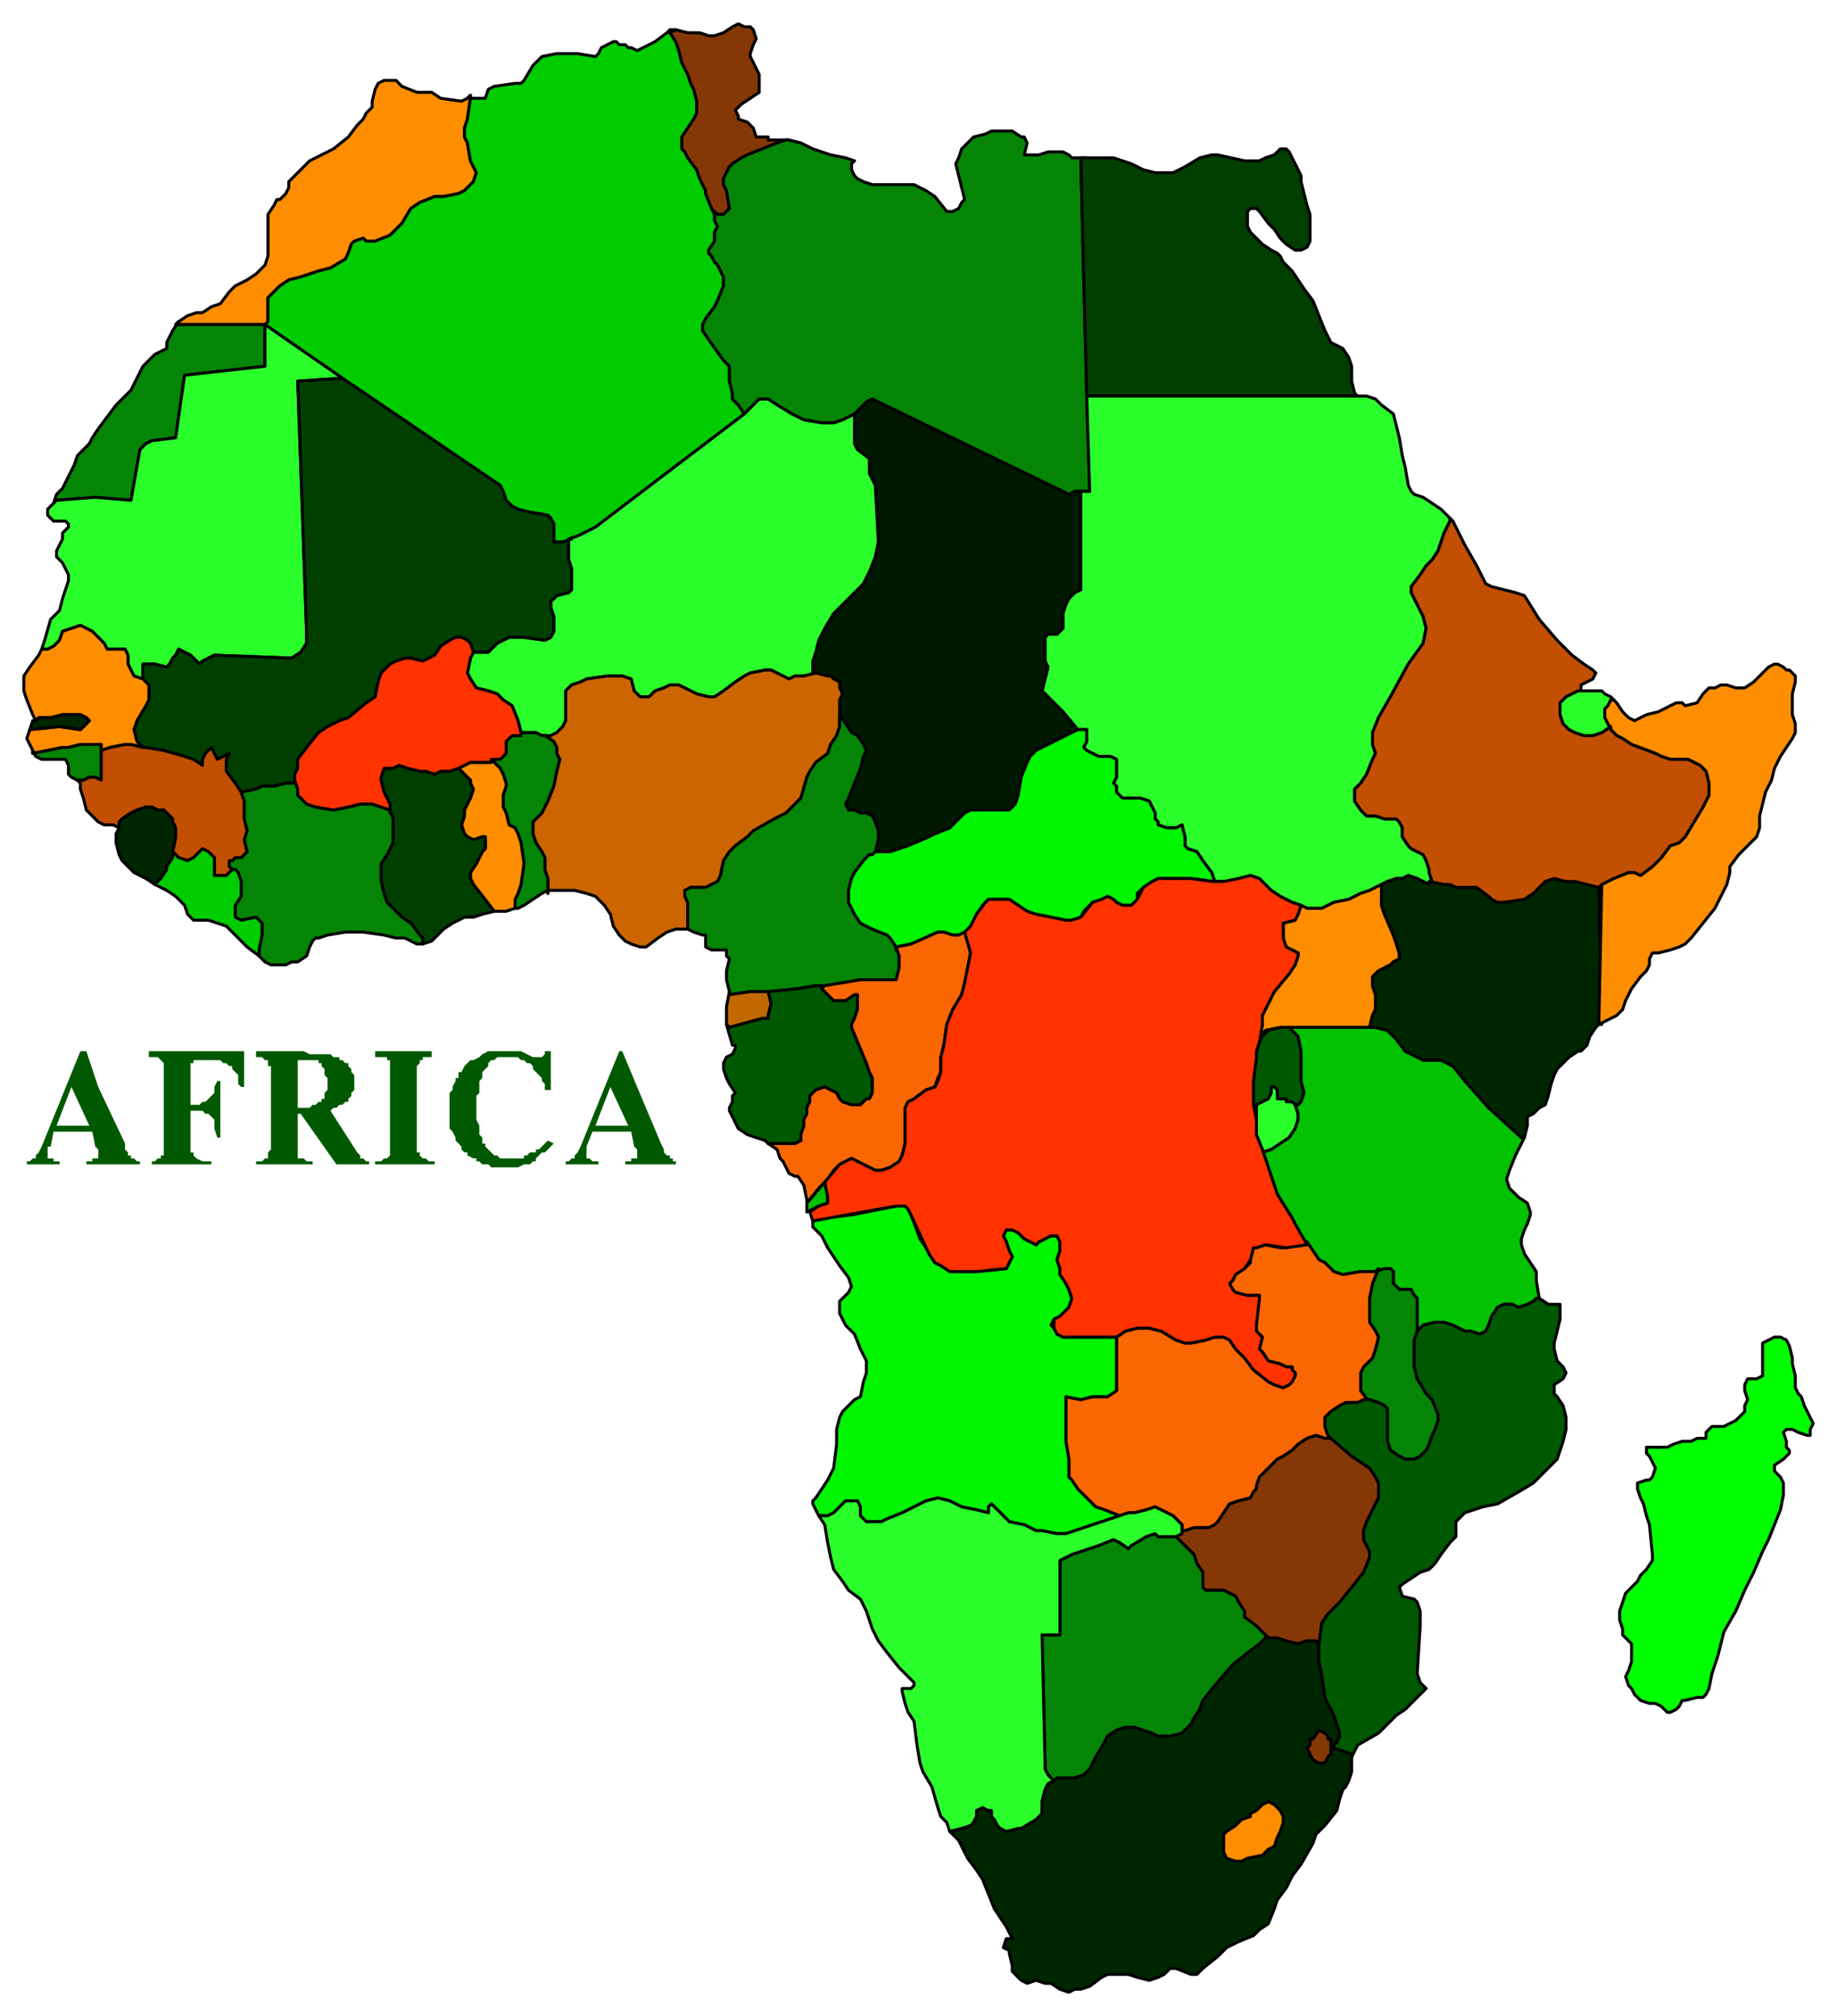 <svg xmlns="http://www.w3.org/2000/svg" fill-rule="evenodd" height="677" preserveAspectRatio="none" stroke-linecap="round" width="617"><style>.pen0{stroke:#000;stroke-width:1;stroke-linejoin:round}.brush2{fill:#ff8d00}.brush3{fill:#0c0}.brush4{fill:#853805}.brush5{fill:#058505}.brush6{fill:#2bff2b}.brush7{fill:#003f00}.brush10{fill:#ff3200}.brush11{fill:#002600}.brush12{fill:#c24f02}.brush14{fill:#005900}.brush15{fill:#00f500}.brush16{fill:#fa6602}.brush17{fill:#02c202}</style><path class="pen0" style="fill:#0f0" d="m574 567-1 2-1 1h-2l-4 1h-1l-1 2-1 1-2 1h-1l-1-1-1-1-2-1h-2l-3-1-2-2-1-2-1-1-1-3 1-2 1-3v-6l-2-2-1-1v-2l-1-3v-3l1-3 1-3 2-2 2-2 1-2 2-2 2-3v-2l-1-10-1-3-1-4-1-2-1-3v-2l3-1h1l1-1 1-3-1-2-1-2-1-1v-2h7l2-1 3-1h3l2-1h3v-2l1-1 1-1h4l2-1 2-1 2-2 1-1v-2l1-2-1-3v-2l1-2h3l2-1v-11l2-1 2-1h2l2 1 1 2 1 4v2l1 4v4l1 2 1 1 1 3 2 4 1 2-1 2v2h-1l-3-1-2-1h-2l-1 1 1 3v2l1 1v1l-2 2-3 2v2l1 1 1 1 1 2v4l-1 5-2 5-2 5-2 4-3 7-3 6-3 7-4 7-1 4-1 4-2 6-1 5h0z"/><path class="pen0 brush2" d="m157 33-2 1-7-1-3-2h-5l-5-2-2-2h-4l-2 1-1 2-1 4v2l-2 2-1 2-2 2-3 4-5 4-6 3-2 1-3 3-4 4v2l-1 2-1 1-1 1h-1l-1 2-2 3v14l-1 3-3 3-3 2-4 2-2 2-3 4-3 1-3 2h-2l-3 1-3 2-1 1h30l1-1h0v-8l2-2 2-2 3-2 4-1 6-2 4-1 5-3 1-2 1-3 1-1 3-1 1 1h3l5-2 2-2 2-2 3-5 3-2 5-2h3l5-1 2-1 3-3 1-3-1-2-1-2-1-6-1-2v-3l1-3 1-7v-1l-1 1z"/><path class="pen0 brush3" d="m89 109 26 18h0l53 36 1 2 1 3 2 2 2 1 4 1 6 1 1 1 1 2v6h3l3-1h0-1l3-1 2-1 4-2 50-38h0l-2-3-2-2v-2l-1-4v-5l-2-2-5-7-2-3v-2l1-2 3-4 1-2 2-5v-3l-1-2-1-2-1-1-1-2-1-1v-1l2-3v-3l1-2-1-2v-3 1l-1-2-2-5v-1l-2-4-1-3-3-4-1-2-1-1v-4l2-3 2-3 1-2v-4l-1-4-1-2-1-3-2-4-1-4-1-3-2-3 2-1h-2l-1 1-4 3-4 2-2 1-2-1h-1l-1-1h-2l-1-1h-1l-2 1-2 1-1 2-1 1-6-1h-7l-5 1-1 1-2 2-3 5-1 1h-2l-7 1-2 1-1 3h-6l1-1v1l-1 7-1 3v3l1 2 1 6 1 2 1 2-1 3-3 3-2 1-5 1h-3l-5 2-3 2-3 5-2 2-2 2-5 2h-3l-1-1-3 1-1 1-1 3-1 2-5 3-4 1-6 2-4 1-3 2-2 2-2 2v8h0l-1 1z"/><path class="pen0 brush4" d="m227 10 4 1h4l3 1h2l3-1 3-2 2-1 2 1h2l1 1 1 3-1 2-1 3v1l1 2 1 2 1 2v6l-6 4-2 2 1 2v1l3 1 1 1 1 1 1 3h4v1h7-1l-3 1-5 2-5 2-2 1-3 2-1 1-2 4v2l1 2 1 6-1 1-1 1h-2l-1-1v1l-1-2-2-5v-1l-2-4-1-3-3-4-1-2-1-1v-4l2-3 2-3 1-2v-4l-1-4-1-2-1-3-2-4-1-4-1-3-2-3 2-1z"/><path class="pen0 brush5" d="m265 47 4 1 4 2 6 2 5 1 3 1-1 1v2l1 2 1 1 2 1 3 1h14l4 2 3 2 4 5h2l2-1 1-2 1-1-2-8-1-4 1-2 1-3 2-2 2-2 4-1 2-1h7l3 2h1l1 2-1 4h5l3-1h5l2 1 1 1h5-2l2 80 1 32h-3 0-2l-2 1-64-31-2-1-2 1-4 4h0l-2 1-2 1-3 1h-4l-6-1-4-2-5-3-3-2h-3l-2 2-3 3h0l-2-3-2-2v-2l-1-4v-5l-2-2-5-7-2-3v-2l1-2 3-4 1-2 2-5v-3l-1-2-1-2-1-1-1-2-1-1v-1l2-3v-3l1-2-1-2v-3h0l1 1h2l1-1 1-1-1-6-1-2v-2l2-4 1-1 3-2 2-1 5-2 5-2 3-1h1zM89 109H59l1-1-2 3-1 2-1 2v2l-2 1-2 1-2 2-2 2-4 8-5 5-3 4-3 4-2 3-1 2-2 2-2 2-1 3-2 4-2 4-2 2-1 3 1-1 13-1 12 1 3-17 2-2 2-1 8-1 3-21 27-3v-14h0z"/><path class="pen0 brush6" d="m14 218 1-3 2-7 3-3 1-4 2-6v-2l-2-4-2-2v-2l2-4v-2l2-2v-1l-1-1h-4l-2-2v-2l2-2 1-1 13-1 12 1 3-17 2-2 2-1 8-1 3-21 27-3v-14h0l26 18h0l-15 1 3 85v3l-2 3-3 2-26-1-2 1-2 1-1 1-1-1-1-1-1-1-2-1-2-1-1 2-1 1-1 2-1 1-4-1h-4v5h0l-3-1-1-2-1-2v-3l-1-2h-6l-1-2-2-2-2-2-2-1-2-1-3 1-3 1-1 3-2 2-2 1h-2z"/><path class="pen0 brush7" d="M365 53h9l3 1 3 1 2 1 2 1 4 1h6l4-2 5-3 4-1h2l9 2h5l2-1 3-1 2-2h2l1 1 1 2 1 2 1 2 1 2v2l1 4 1 4 1 3v9l-1 2-2 1h-2l-3-2-2-2-2-3-2-2-3-4-1-1h-2l-1 1v5l1 2 3 3 1 1 3 2 2 1 1 1 1 2 3 3 4 6 3 4 4 10 2 4 4 2 2 3 1 3v5l1 4 1 1h0-91 0l-2-80h2z"/><path class="pen0 brush6" d="m362 245-5-6-7-7 1-4 1-4-1-2v-8l1-1h3l1-1 1-1v-5l1-3 1-2 2-2 2-1v-33h3l-1-32h94l3 1 2 2 4 3 1 4 1 4 1 6 1 4 1 6 1 2 1 1 3 1 6 4 2 2 1 1v1l-2 4-2 6-2 3-2 2-2 3-3 4v2l3 6 1 2 1 4-1 5-5 7-6 11-4 7-2 5v4l1 3-1 2-2 5-2 3-2 2v4l2 3 2 2h3l3 1h4l1 1 1 2v3l2 3 1 1 4 2 1 2 1 3v1l1 3-1 1-2-1-2-1-3-1-2 1h-2l-3 1-2 1-4 2-3 1-4 2-5 1-2 1-2 1h-5l-2-1-3-1-4-2-3-2-2-2-2-2-3-1-4 1-3 1h-6 1l-1-3-3-4-2-3-3-1-1-1v-3l-1-4-2 1h-3l-3-1v-1l-1-1v-2l-1-2-1-2-3-1h-6l-2-2v-2l-1-1 1-2v-6l-2-1h-2 0-2l-2-1-2-1-1-1 1-2v-4h-3 0z"/><path class="pen0" style="fill:#001900" d="m362 245-5-6-7-7 1-4 1-4-1-2v-8l1-1h3l1-1 1-1v-5l1-3 1-2 2-2 2-1v-33h-2l-2 1-64-31-2-1-2 1-4 4h0v10l1 2 4 3v5l2 4 1 19-1 5-2 5-2 4-3 3-3 3-4 4-3 5-2 4-1 4-1 3v4h1l4 1h1l1 1 2 1v2l1 2-1 2v5h0l2 3 2 3 2 1 2 3 1 2-1 2-1 4-2 5-2 5-1 2 1 2h2l2 1h2l2 1 1 2 1 3v3l-1 4h5l6-2 7-3 2-1 5-2 2-2 2-2 1-1 2-1h13l2-2 1-3 1-6 2-5 1-2 2-2 6-3 4-2 2-1 2-1h0z"/><path class="pen0 brush6" d="M273 226v-4l1-3 1-4 2-4 3-5 4-4 3-3 3-3 2-4 2-5 1-5-1-19-2-4v-5l-4-3-1-2v-10h0l-2 1-2 1-3 1h-4l-6-1-4-2-5-3-3-2h-3l-2 2-3 3h0l-50 38-4 2-2 1-3 1v7l1 3v7l-1 1-4 1-2 2v2l1 3v5l-1 2-2 1-7-1h-5l-2 1-2 1-3 3h-5 0l-1 2-1 5 1 2 2 3 4 1 3 1 1 1 1 1 3 2 2 5 1 4h5l2 1h2l-1 1 4-2 2-2 1-2v-10l2-2 3-1 2-1 7-1h5l3 1 1 4 1 1 1 1h3l2-2 3-1 2-1h3l2 1 2 1 2 1 4 1h2l3-2 4-3 3-2 2-1 5-1h2l4 2 2 1 2-1h3l4-1h-1z"/><path class="pen0 brush7" d="M192 181h0l-3 1h-3v-6l-1-2-1-1-6-1-4-1-2-1-2-2-1-3-1-2-53-36h0l-15 1 3 85v3l-2 3-3 2-26-1-2 1-2 1-1 1-1-1-1-1-1-1-2-1-2-1-1 2-1 1-1 2-1 1-4-1h-4v5h0l2 2v5l-1 2-3 5-1 3 1 4 2 2h1l6 1 7 2 3 1 3 2v-2l1-2 2-2 2 4 4-2-1 2v4l3 4 2 3h0l5-1 2-1h4l4-1h3v-3l1-2v-3l3-4 4-5 3-2 4-2 3-1 6-5 3-2 1-5 1-3 3-3 2-1 3-1h2l4 1 2-1 2-1 2-3 3-2 2-1h2l2 1 1 1 1 3h5l3-3 2-1 2-1h5l7 1 2-1 1-2v-5l-1-3v-2l2-2 4-1 1-1v-7l-1-3v-7h1z"/><path class="pen0" style="fill:#cc6500" d="m183 248 4-2 2-2 1-2v-10l2-2 3-1 2-1 7-1h5l3 1 1 4 1 1 1 1h3l2-2 3-1 2-1h3l2 1 2 1 2 1 4 1h2l3-2 4-3 3-2 2-1 5-1h2l4 2 2 1 2-1h3l4-1h0l4 1h1l1 1 2 1v2l1 2-1 2v9l-1 3-2 3-1 3-4 3-2 3-1 2-2 7-2 2-3 3-4 2-7 4-2 2-4 3-2 2-2 3-1 5-1 2-2 1-2 1h-5l-2 1v2l1 2v9h-4l-3 1-3 2-4 3h-2l-3-1-2-1-2-2-2-3-1-4-2-3-3-3-3-1-4-1h-9v1-5l-1-3v-4l-1-2-2-3-1-3v-4l3-3 2-4 2-5 1-5 1-4-1-2v-2l-1-2-3-2v1z"/><path class="pen0 brush5" d="M173 305v-3l1-2 1-3 1-7-1-7-1-3-1-2-2-1-1-4-1-2v-4l1-3v-1l-1-3-1-2-3-3h3l2-2v-4l2-2h3v-1h5l2 1h2-1l3 2 1 2v2l1 2-1 4-1 5-2 5-2 4-3 3v4l1 3 2 3 1 2v4l1 3v5-1l-2 1-6 4-2 1h-1 0z"/><path class="pen0 brush2" d="m154 258 4-2h7v-1l3 3 1 2 1 3v1l-1 3v4l1 2 1 4 2 1 1 2 1 3 1 7-1 7-1 3-1 2v3h0l-3 1h-4 0l-7-9-1-2v-2l2-3 2-4 1-1v-4h-1l-3 1-2-1-1-1-1-3 1-3v-2l2-4 1-3-1-2v-1l-1-1-2-2-1-1h0z"/><path class="pen0 brush7" d="m166 306-4 1-3 1h-3l-4 2-3 2-2 2-2 2-3 1h0v-2l-1-1-3-4-3-2-2-2-3-3-1-3-1-4v-6l2-3 2-4v-8l-1-3v1-3l-1-2-1-2-1-4v-1l1-3h3l2-1 3 1 4 1h2l3 1 2-1h3l3-1 1 1 2 2 1 1v1l1 2-1 3-2 4v2l-1 3 1 3 1 1 2 1 3-1h1v4l-1 1-2 4-2 3v2l1 2 7 9h0z"/><path class="pen0 brush5" d="M142 317h-2l-4-2h-3l-4-1-7-1h-6l-6 1-3 1h-1l-1 1-1 2-1 3-3 2h-2l-2 1h-5l-2-1-2-2h0v-2l1-5v-4l-2-2-5 1-2-1v-4l2-3v-5l-1-3-1-1h-1 0l-1-1h0v-2h1l1-1h2l1-1h0l1-1-1-4 1-3-1-4v-6l-1-3h0l5-1 2-1h4l4-1h3v-1l1 3v2l2 2 1 1 3 1 6 1 5-1 4-1h4l3 1 3 1 1 3v8l-2 4-2 3v6l1 4 1 3 3 3 2 2 3 2 3 4 1 1v2h0z"/><path class="pen0 brush10" d="M99 262v-2l1-2v-3l3-4 4-5 3-2 4-2 3-1 6-5 3-2 1-5 1-3 3-3 2-1 3-1h2l4 1 2-1 2-1 2-3 3-2 2-1h2l2 1 1 1 1 3h0l-1 2-1 5 1 2 2 3 4 1 3 1 1 1 1 1 3 2 2 5 1 4v1h-3 0l-2 2v4l-2 2h-3v1h-7l-4 2h0l-3 1h-3l-2 1-3-1h-2l-4-1-3-1-2 1h-3l-1 3v1l1 4 1 2 1 2v3-1l-3-1-3-1h-4l-4 1-5 1-6-1-3-1-1-1-2-2v-2l-1-3z"/><path class="pen0 brush2" d="m12 242-1-2-2-5-1-3v-5l2-3 3-4 1-2h2l2-1 2-2 1-3 3-1 3-1 2 1 2 1 2 2 2 2 1 2h6l1 2v3l1 2 1 2 3 1h0l2 2v5l-1 2-3 5-1 3 1 4 2 2-4-1h-2l-5 1-3 1v-2h-7l-4 1h-2l-10 2v-1l-1-2-1-2 1-3h0l10-1 7 1 2-2 1-1-1-1-2-1h-6l-4 1h-4l-1 1h0z"/><path class="pen0 brush11" d="m10 245 1-3h1l1-1h4l4-1h6l2 1 1 1-1 1-2 2-7-1-10 1h0z"/><path class="pen0 brush5" d="m26 262-2-1-1-1v-3l-1-2h-8l-2-1-1-2v1l10-2h2l4-1h7v12l-2-1h-2l-2 1h-2 0z"/><path class="pen0 brush12" d="m40 278-2-1h-3l-2-1-1-1-1-1-2-2-1-4-1-3v-2l-1-1h2l2-1h2l2 1v-11 1l3-1 5-1h2l4 1h1l6 1 7 2 3 1 3 2v-2l1-2 2-2 2 4 4-2-1 2v4l3 4 2 3h0l1 3v6l1 4-1 3 1 4-1 1h0l-1 1h-2l-1 1h-1v2h0l1 1h0l-1 1-1 1h-4v-6l-1-1-1-1-2-1-1 1-2 2-2 1-3-1-1-1-1-1h0l1-5v-3l-1-2v-1l-2-2-1-1h-2l-2-1h-2l-3 1-2 1-3 2-1 1v2z"/><path class="pen0 brush11" d="m52 297 2-2 2-3v-1l2-3v-2l1-5v-3l-1-2v-1l-2-2-1-1h-2l-2-1h-2l-3 1-2 1-3 2-1 1v2l-1 2v3l1 4 1 2 2 2 2 2 4 2 3 2h0z"/><path class="pen0 brush3" d="m52 297 2-2 2-3v-1l2-3v-2h0l1 1 1 1 3 1 2-1 2-2 1-1 2 1 1 1 1 1v6h4l1-1 1-1h1l1 1 1 3v5l-2 3v4l2 1 5-1 2 2v4l-1 5v2h0l-4-3-3-3-4-4-3-1-3-1h-5l-2-2-1-3-3-3-3-2-4-2h0z"/><path class="pen0 brush5" d="M231 311v-8l-1-2v-2l2-1h5l2-1 2-1 1-2 1-5 2-3 2-2 4-3 2-2 7-4 4-2 3-3 2-2 2-7 1-2 2-3 4-3 1-3 2-3 1-3v-4h0l2 3 2 3 2 1 2 3 1 2-1 2-1 4-2 5-2 5-1 2 1 2h2l2 1h2l2 1 1 2 1 3v3l-1 4h0l-1 1h-1l-2 2-3 4-1 2-1 4v4l1 2 1 2 2 3 4 2h0l5 2 1 1 2 3h0l1 3v4l-1 4h-12l-6 1-6 1h0-3l-6 1-10 1h-6l-7 1v-1l-1-4v-3l1-4-1-1v-2h-5l-2-1v-4h-1l-3-1-2-1v-1z"/><path class="pen0" style="fill:#c26802" d="M244 344v-6l1-5v1l7-1h6l1 4-1 4v1h-2l-11 3-1-1z"/><path class="pen0 brush14" d="m258 384-1-1-6-2-3-2-1-2-1-2-1-2v-1l1-2v-2l1-1h0l-2-3-1-2-1-3v-2l1-2 2-1 1-2v-1h-1l-2-7 1 1 11-3h2v-1l1-4-1-4h0l10-1 6-1h3l-1 1 2 2 1 1 1 1h4l3-2h1v5l-1 3-1 2v1l5 12 1 3 1 2v5l-1 2h-1l-2 2h-3l-3-1-1-1-1-2-2-1-2-1-3 1-2 2v2l-1 2v2l-1 2v2l-1 3v2l-2 1h-9 0z"/><path class="pen0 brush15" d="m362 245-2 1-2 1-4 2-6 3-2 2-1 2-2 5-1 6-1 3-2 2h-13l-2 1-1 1-2 2-2 2-5 2-2 1-7 3-6 2h-5 0l-1 1h-1l-2 2-3 4-1 2-1 4v4l1 2 1 2 2 3 4 2h0l5 2 1 1 2 3v1-1l5-1 9-4h2l3 1h2l2-1h1l1-2 1-2 1-2 2-3 1-1 1-1h7l3 2 3 2 3 1 10 2h2l3-1 1-2 3-3 3-1 2-1 2 1 1 1 2 1h3l2-2v-2l2-2 3-2 2-1h11l8 1h0l-1-3-3-4-2-3-3-1-1-1v-3l-1-4-2 1h-3l-3-1v-1l-1-1v-2l-1-2-1-2-3-1h-6l-2-2v-2l-1-1 1-2v-6l-2-1h-2 0-2l-2-1-2-1-1-1 1-2v-4h-3z"/><path class="pen0 brush16" d="m271 404 4-5 3-3 2-3 2-2 2-1 2-1 2 1 2 1 4 2h2l3-1 3-2 1-2 1-4v-12l1-2 2-1 4-3 3-1 1-3 1-2v-5l1-4 1-7 2-5 3-5 1-4 1-5 1-5-2-7-2 1h-2l-3-1h-2l-9 4-5 1v1-1l1 3v4l-1 4h-12l-6 1-6 1-1 1 2 2 1 1 1 1h4l3-2h1v5l-1 3-1 2v1l5 12 1 3 1 2v5l-1 2h-1l-2 2h-3l-3-1-1-1-1-2-2-1-2-1-3 1-2 2v2l-1 2v2l-1 2v2l-1 3v2l-2 1h-9 0l3 2 1 3 1 1 1 2 1 2 2 1h1l2 3 1 5v1z"/><path class="pen0 brush2" d="m423 349 1-5v-3l1-2 1-2 1-2 1-2 5-6 2-3 1-3v-1l-2-1-2-1-1-3v-5l4-1 1-2 1-3h-1 1l2 1h5l2-1 2-1 5-1 4-2 3-1 4-2h0v7l1 3 3 7 1 3 1 3v2l-2 1-1 1-4 2-1 1-1 1v3l1 3v5l-1 2-1 4h0-30l-5 1-2 3z"/><path class="pen0 brush14" d="M421 371v-8l1-8v-2l1-3 1-2 2-2 4-1h3l3 3 1 5v10l1 4-1 3-1 1v1l-2-2h-2v-1h-3v-3l-1-1h-1v2l-1 2-2 1-2 1h-1z"/><path class="pen0 brush6" d="m424 386-1-2-1-3v-5h0v-5h0l2-1 2-1 1-2v-2h1l1 1v3h3v1h2l2 2v-1h-1l1 3v2l-1 3-2 3-3 2-3 2-3 1v-1z"/><path class="pen0 brush17" d="M520 438h-3v-2l-1-6v-3l-2-3-2-3-1-3v-2l1-3 1-2 1-3v-1l-1-3-3-2-3-3-1-3 1-3 2-5 2-4 1-2h-1l-11-10-8-9-4-5-2-1-2-1h-6l-4-2-2-1-3-4-3-3-4-1h-2 0-27 0l3 3 1 5v10l1 4-1 3-1 1h0-1l1 3v2l-1 3-2 3-3 2-3 2-3 1v-1l2 6 3 9 5 8 1 2 4 7v-1l2 3 2 3 2 1 3 3 3 1 6-1h5l3-1h2l1 1v4l2 2h4l1 2 1 1v11h0l2-2 4-1h3l3 1 4 2h2l3 1 2-1 1-2 1-3 2-3 2-1h3l2 1 3-1 2-1 1-1h1l3 2z"/><path class="pen0 brush11" d="M538 344h-1l-1 1-2 3-1 3-2 2h-1l-3 2-3 3-1 1-1 2-1 3-1 4-1 3-2 1-2 2-2 1v3l-1 4h-1l-11-10-8-9-4-5-2-1-2-1h-6l-4-2-2-1-3-4-3-3-4-1h-2 0l1-4 1-2v-5l-1-3v-3l1-1 1-1 4-2 1-1 2-1v-2l-1-3-1-3-3-7-1-3v-7h0l2-1 3-1h2l2-1 3 1 2 1 2 1v-1l5 1h2l2 1h7l4 3 1 1 2 1h2l7-1 3-2 2-2 2-2 3-1 4 1h3l4 1 4 1v-1l1 47z"/><path class="pen0 brush2" d="m537 344 2-1 4-2 2-2 1-3 2-4 3-4 2-2 1-2v-2l1-2h2l4-1 3-1 2-1 2-2 4-5 4-5 2-4 2-4 1-4v-2l3-4 4-4 2-2 1-3v-4l1-4 1-4 2-4 1-4 2-4 2-3 2-3 1-2v-3l-1-3v-7l1-4v-2l-1-1-1-1h-1l-1-1-2-1h-1l-2 1-3 3-2 2-3 2h-3l-3-1h-2l-2 1h-2l-2 2-2 3-4 1-1-1h-2l-2 1-2 1-2 1-4 1-4 2-2-1-2-2-2-3-1-1h-1l-1 2-1 1v3l1 2 1 2 2 2 2 1 3 2 8 3 2 1 3 1h6l4 2 2 2 1 4v4l-2 4-3 5-3 5-1 1-1 1-3 1-3 4-3 3-4 3-2-1h-2l-5 2-2 1-2 1-1 47z"/><path class="pen0 brush12" d="m487 174 1 1 2 4 2 4 4 7 3 6 2 1 4 1 4 1 3 1 5 8 6 7 5 5 4 3 3 2 1 1-1 2-4 2v2h0-1l-2 1-2 1-2 2v4l1 3 2 2 2 1 3 1h3l3-1 3-2v1l2 2 2 1 3 2 8 3 2 1 3 1h6l4 2 2 2 1 4v4l-2 4-3 5-3 5-1 1-1 1-3 1-3 4-3 3-4 3-2-1h-2l-5 2-2 1-2 1-1 1-4-1-4-1h-3l-4-1-3 1-2 2-2 2-3 2-7 1h-2l-2-1-1-1-4-3h-7l-2-1h-2l-5-1h1l-1-3v-1l-1-3-1-2-4-2-1-1-2-3v-3l-1-2-1-1h-4l-3-1h-3l-2-2-2-3v-4l2-2 2-3 2-5 1-2-1-3v-4l2-5 4-7 6-11 5-7 1-5-1-4-1-2-3-6v-2l3-4 2-3 2-2 2-3 2-6 2-4v-1z"/><path class="pen0 brush6" d="M531 232h7l1 1 2 1 1 1h-1l-1 2-1 1v3l1 2 1 2v-1l-3 2-3 1h-3l-3-1-2-1-2-2-1-3v-4l2-2 2-1 2-1h1z"/><path class="pen0 brush5" d="m460 470 3 1 2 1 1 1v11l1 3 3 2 2 1h3l2-1 2-2 1-2 1-3 1-2 1-3v-2l-2-5-2-2-3-5-1-4v-9l1-3h0v-11l-1-1-1-2h-4l-2-2v-4l-1-1h-2l-3 1 1-1-2 5-1 5v8l2 3 1 2-1 4-1 3-3 3-1 2v6l3 4v-1z"/><path class="pen0 brush16" d="m375 449 3-2 4-1h4l4 1 5 3 3 1h2l5-1 3-1h3l2 1 2 3 3 3 3 4 5 4 2 1 3 1 2-1 1-1 1-2v-1l-1-1v-1h-2l-2-1-4-1-2-3-1-1 1-4-1-1-1-1v-6l1-5v-1h-5l-3-1-1-1-1-2 1-1 1-2 1-1 2-1 2-2v-1l1-4h1l3-1 5 1h2l2-1h5v-1l2 3 2 3 2 1 3 3 3 1 6-1h5l1-1-2 5-1 5v8l2 3 1 2-1 4-1 3-3 3-1 2v6l3 4-1-1h-1l-2 1h-4l-2 1-3 2-1 1-1 1v3l1 3 1 1h-2l-3-1-3 1-3 2-2 2-3 2-2 1-4 4-2 2-1 3v1l-1 1-1 2-4 1-3 1-4 6-1 1-2 1h-5l-3 1h-1l-2 2 2-1v-3l-1-1-1-1-1-1-2-1-2-1-2-1-3 1-4 1h-2l-3 1h0l-5-2-3-1-4-4-2-2-2-3-1-1v-6l-1-6v-15l5 1 4-1h5l3-2v-18z"/><path class="pen0 brush4" d="m395 516 2-2h1l3-1h5l2-1 1-1 4-6 3-1 4-1 1-2 1-1v-1l1-3 2-2 4-4 2-1 3-2 2-2 3-2 3-1 3 1h2l7 6 6 4 2 3 1 2v5l-2 4-2 4-1 3v3l1 2 1 2v2l-2 5-4 5-4 5-4 4-2 3-1 7h0-1l-3-1-3 1h-4l-3-1-3-1h-1 1l-3-3-1-1-4-3v-2l-2-3-1-2-2-1-2-1h-6l-1-1v-5l-2-3-1-3-2-2-2-2-2-2h0z"/><path class="pen0 brush14" d="m455 588 1-2 7-4 3-3 3-3 3-2 2-2 4-4 1-1-1-1-1-1-1-3 1-16v-5l-1-3-1-1-4-1-1-3 1-1 3-2 3-2 3-1 2-2 2-3 3-4 2-2v-5l3-3 6-2 5-1 7-4 5-3 5-5 3-3 1-3 1-3 1-4v-4l-1-4-2-3-1-1v-3l3-2 1-2-1-2-2-2-1-4v-2l1-4 1-4v-5h0-4l-3-2h-1l-1 1-2 1-3 1-2-1h-3l-2 1-2 3-1 3-1 2-2 1-3-1h-2l-4-2-3-1h-3l-4 1-2 2h0l-1 3v9l1 4 3 5 2 2 2 5v2l-1 3-1 2-1 3-1 2-2 2-2 1h-3l-2-1-3-2-1-3v-11l-1-1-2-1-3-1h-2l-2 1h-4l-2 1-3 2-1 1-1 1v3l1 3 1 1 7 6 6 4 2 3 1 2v5l-2 4-2 4-1 3v3l1 2 1 2v2l-2 5-4 5-4 5-4 4-2 3-1 7h0v6l1 5 1 7 1 3 2 3 1 4 1 3-1 2-2 1v1l7 3 1-2z"/><path class="pen0 brush5" d="M355 598h2l3-1h1l3-1 2-1 1-3 1-1 3-6 1-2 3-2 3-1h3l5 2 3 1h3l1 1 4-2 3-3 1-2 2-3 1-3 4-4 6-7 5-5 4-2 2-3h1l-3-3-1-1-4-3v-2l-2-3-1-2-2-1-2-1h-6l-1-1v-5l-2-3-1-3-2-2-2-2-2-2h0-6l-1-1-3 1-5 3-1 1-3-2-2-1-5 2-6 2-3 1-4 2v25h-6l1 43v2l1 2 1 1 1 1h1z"/><path class="pen0 brush17" d="m271 407 4-2 3-1v-4l-1-3-6 7v3z"/><path class="pen0 brush15" d="m376 509-5-2-3-1-4-4-2-2-2-3-1-1v-6l-1-6v-15l5 1 4-1h5l3-2v-18h0-18l-2-1-1-2-1-1 1-2 2-1 2-2 1-1 1-3-1-3-1-2-2-3v-2l-1-3 1-3v-3l-1-2h-2l-4 2-1 1-2-1-2-1-2-2-2-1h-2l-1 2 1 2 1 3 1 2-1 2-1 2-10 1h-9l-3-2-2-1-2-3-1-2-2-3-3-8-1-2-1-1h-3l-5 1-10 2-10 1-3 1v2l3 3 2 4 4 6 3 4 1 3-1 2-3 3v4l2 4 3 3 2 5 2 4v4l-1 3-1 5-2 1-2 2-2 2-1 2-1 4v5l-1 8-2 4-2 3-2 3-1 1v1l2 4h3l2-1 2-2 2-2h4l1 2v3l2 2h5l2-1 5-2 4-2 4-2 4-1 4 1 4 2 5 1 4 1v-2l1-1 1 1 2 2 3 3 5 1 4 2h2l5 1h3l18-6z"/><path class="pen0 brush6" d="m319 615-1-3-2-2-1-3-2-7-3-5-1-3-1-6-1-8-2-3-1-3-1-4v-1h3l1-1v-1l-2-2-1-1-2-2-4-5-3-4-2-4-2-6-2-4-4-3-2-3-3-4-1-4-1-5-1-6-2-3h3l2-1 2-2 2-2h4l1 2v3l2 2h5l2-1 5-2 4-2 4-2 4-1 4 1 4 2 5 1 4 1v-2l1-1 1 1 2 2 3 3 5 1 4 2h2l5 1h3l18-6h0l3-1h2l4-1 3-1 2 1 2 1 2 1 1 1 1 1 1 1v3l-2 1h-6l-1-1-3 1-5 3-1 1-3-2-2-1-5 2-6 2-3 1-4 2v25h-6l1 43v2l1 2 1 1 1 1h1-1l-2 1-1 2-1 4v4l-1 1-1 2-5 2-2 1h-5l-1-1-1-2-1-2v-2h-5v2l-1 2-1 2h-3l-4 1h0z"/><path class="pen0 brush11" d="m434 630-2 4-3 4-1 3-2 5-3 2-2 2-5 2-4 2-3 3-5 4-2 2h-2l-5-2h-2l-2 2-2 1-3 1-4-1-3-1h-7l-2 1-4 3-3 1h-2l-2 1-3-1-3-2h-2l-3-1-3 1-2-1-1-1-2-2v-2l-1-4v-1l-2-1 1-3h2l-2-4-2-3-2-3-4-10-2-3-3-4-3-6-3-3h1l3-1 3-1 1-1 1-2v-2l2-1 2 1h1v2l1 1 1 2 1 1 2 1 4-1h1l5-3 1-1 1-1v-4l1-4 1-2 2-1 1-1h6l3-1 2-2 1-2 1-2 3-5 1-2 3-2 3-1h3l6 2 2 1h4l4-1 3-3 1-2 2-3 1-3 4-5 6-7 5-4 4-3 2-2h4l3 1 4 1 3-1h3l1 1h0v6l1 5 1 7 1 2 2 4 1 3 1 3-1 3-1 1v1l6 2h0v6l-1 3-1 2-1 1-1 3-1 4-4 5-3 3-1 3-4 7-3 4z"/><path class="pen0 brush10" d="m273 410 28-5h3l1 1 1 2 6 13 2 3 2 1 3 2h9l10-1 1-2 1-2-1-2-1-3-1-2 1-2h2l2 1 2 2 2 1 2 1 1-1 4-2h2l1 2v3l-1 3 1 3v2l2 3 1 2 1 3-1 3-1 1-2 2-2 1v3l1 2 2 1h18l3-2 4-1h4l4 1 5 3 3 1h2l5-1 3-1h3l2 1 2 3 3 3 3 4 5 4 2 1 3 1 2-1 1-1 1-2v-1l-1-1v-1h-2l-2-1-4-1-2-3-1-1 1-4-1-1-1-1v-2l1-9v-1h-4l-4-1-1-1-1-2 1-1 1-2 3-2 2-3 1-4h1l3-1 7 1 7-1h0l-4-7-1-2-5-8-3-9-2-6h0l-2-5v-5l-1-5h0v-8l1-8v-2l1-3 1-6v-3l1-2 2-4 1-2 5-6 2-3 1-3v-1l-2-1-2-1-1-3v-5l4-1 1-2 1-3h0l-3-1-4-2-3-2-2-2-2-2-3-1-4 1-5 1h-4l-7-1h-11l-2 1-3 2-2 4-2 2h-3l-2-1-1-1-2-1-2 1-3 1-4 5-3 1h-2l-10-2-3-1-3-2-3-2h-7l-1 1-3 4-1 2-1 2-2 2 2 7-1 5-1 5-1 4-3 5-2 5-1 7-1 4v5l-1 3-1 2-3 1-4 3-2 1-1 2v12l-1 4-1 2-3 2-3 1h-2l-4-2-2-1-2-1-2 1-2 1-5 6 1 5v2l-3 1-3 2 1 3z"/><path class="brush14" d="M9 390v1h11v-1h-2v-1h-2v-4h1l1-5h13l1 5 1 1v3h-2v1h-2v1h18v-1h-1l-1-1h-1v-1h-1v-1l-1-1v-2l-9-19h-9l6 13H19l5-13h9l-4-12h-2l-13 32-1 2-1 1v1h-1l-1 1H9zm42 1h20v-1h-3l-2-1-1-1v-1h-1v-14h4l1 1h1l1 1 1 1v3l1 3h1v-19h-1l-1 2v2l-1 1-1 1-1 1h-1l-1 1h-3v-14h1v-1h9l1 1h1l1 1h1v1l1 1 1 1v3l1 1h1v-12H50v2h3l1 1 1 1v31h-1v1h-1l-1 1h-1v1zm51-38H86v2h2l1 1h1v2h1v28l-1 1v2h-1l-1 1h-2v1h19v-1h-2l-1-1h-2v-15h1l12 17h11v-1h-1l-1-1h-1v-1l-1-1-9-14 1-1h1l1-1h1l1-1h1v-1l1-1v-1l1-1v-5l-1-1v-1l-1-1v-1h-1l-1-1h-12 4v1h1v1l1 1v2l1 1v4l-1 1v2h-1v1h-1l-1 1h-1l-1 1h-4v-16h14v-1h-2l-1-1h-7l-2-1zm43 0h-19v2h4v1h1v32l-1 1h-1l-1 1h-2v1h20v-1h-2l-1-1h-1l-1-1v-1h-1v-29l1-1v-1h1v-1h3v-2zm41 31-2-1-1 1-2 2h-1v1h-2l-1 1h-1v1h-8l-1-1h-1l-1-1-1-1-1-1v-1h-1v-2l-1-1v-3l-1-2v-8l1-1v-4l1-1v-2l1-1 1-1v-1l1-1h1l1-1h7l1 1h1l1 1h1l1 1v1l1 1 1 1 1 1v1l1 1v2h2v-13h-2v1l-1 1h-3l-2-1-2-1h-11l-2 1-1 1-2 1h-1l-1 1-1 1-1 2h-1v2h-1v1l-1 2v1l-1 1v12l1 1 1 2v1l1 1 1 1v1l1 1h1v1l2 1h1v1h1l1 1h2l1 1h9l2-1h2l1-1h1v-1l1-1 1-1h1l1-1 1-1 1-1zm4 6v1h11v-1h-2l-1-1h-1v-4l2-5h13l1 5 1 1v3h-2v1h-2v1h17v-1h-1v-1h-1v-1h-1l-1-1v-1l-1-2-8-19h-9l6 13h-11l5-13h9l-5-12h-1l-13 32-1 2-1 1v1h-1l-1 1h-1z" style="stroke:none"/><path class="pen0 brush2" d="m420 610-3 1-2 2-3 2-1 1v6l1 2 3 1h2l2-1 5-1 2-2 2-1 1-3 1-2 1-3v-2l-1-2-2-2-2-1-2 1-2 2-2 1v1z"/><path class="pen0 brush4" d="M446 584v-1l-1-1-2-1-2 3h-1v2l-1 1 1 2 1 2 2 1h2l1-2 1-1v-5h-1z"/></svg>
